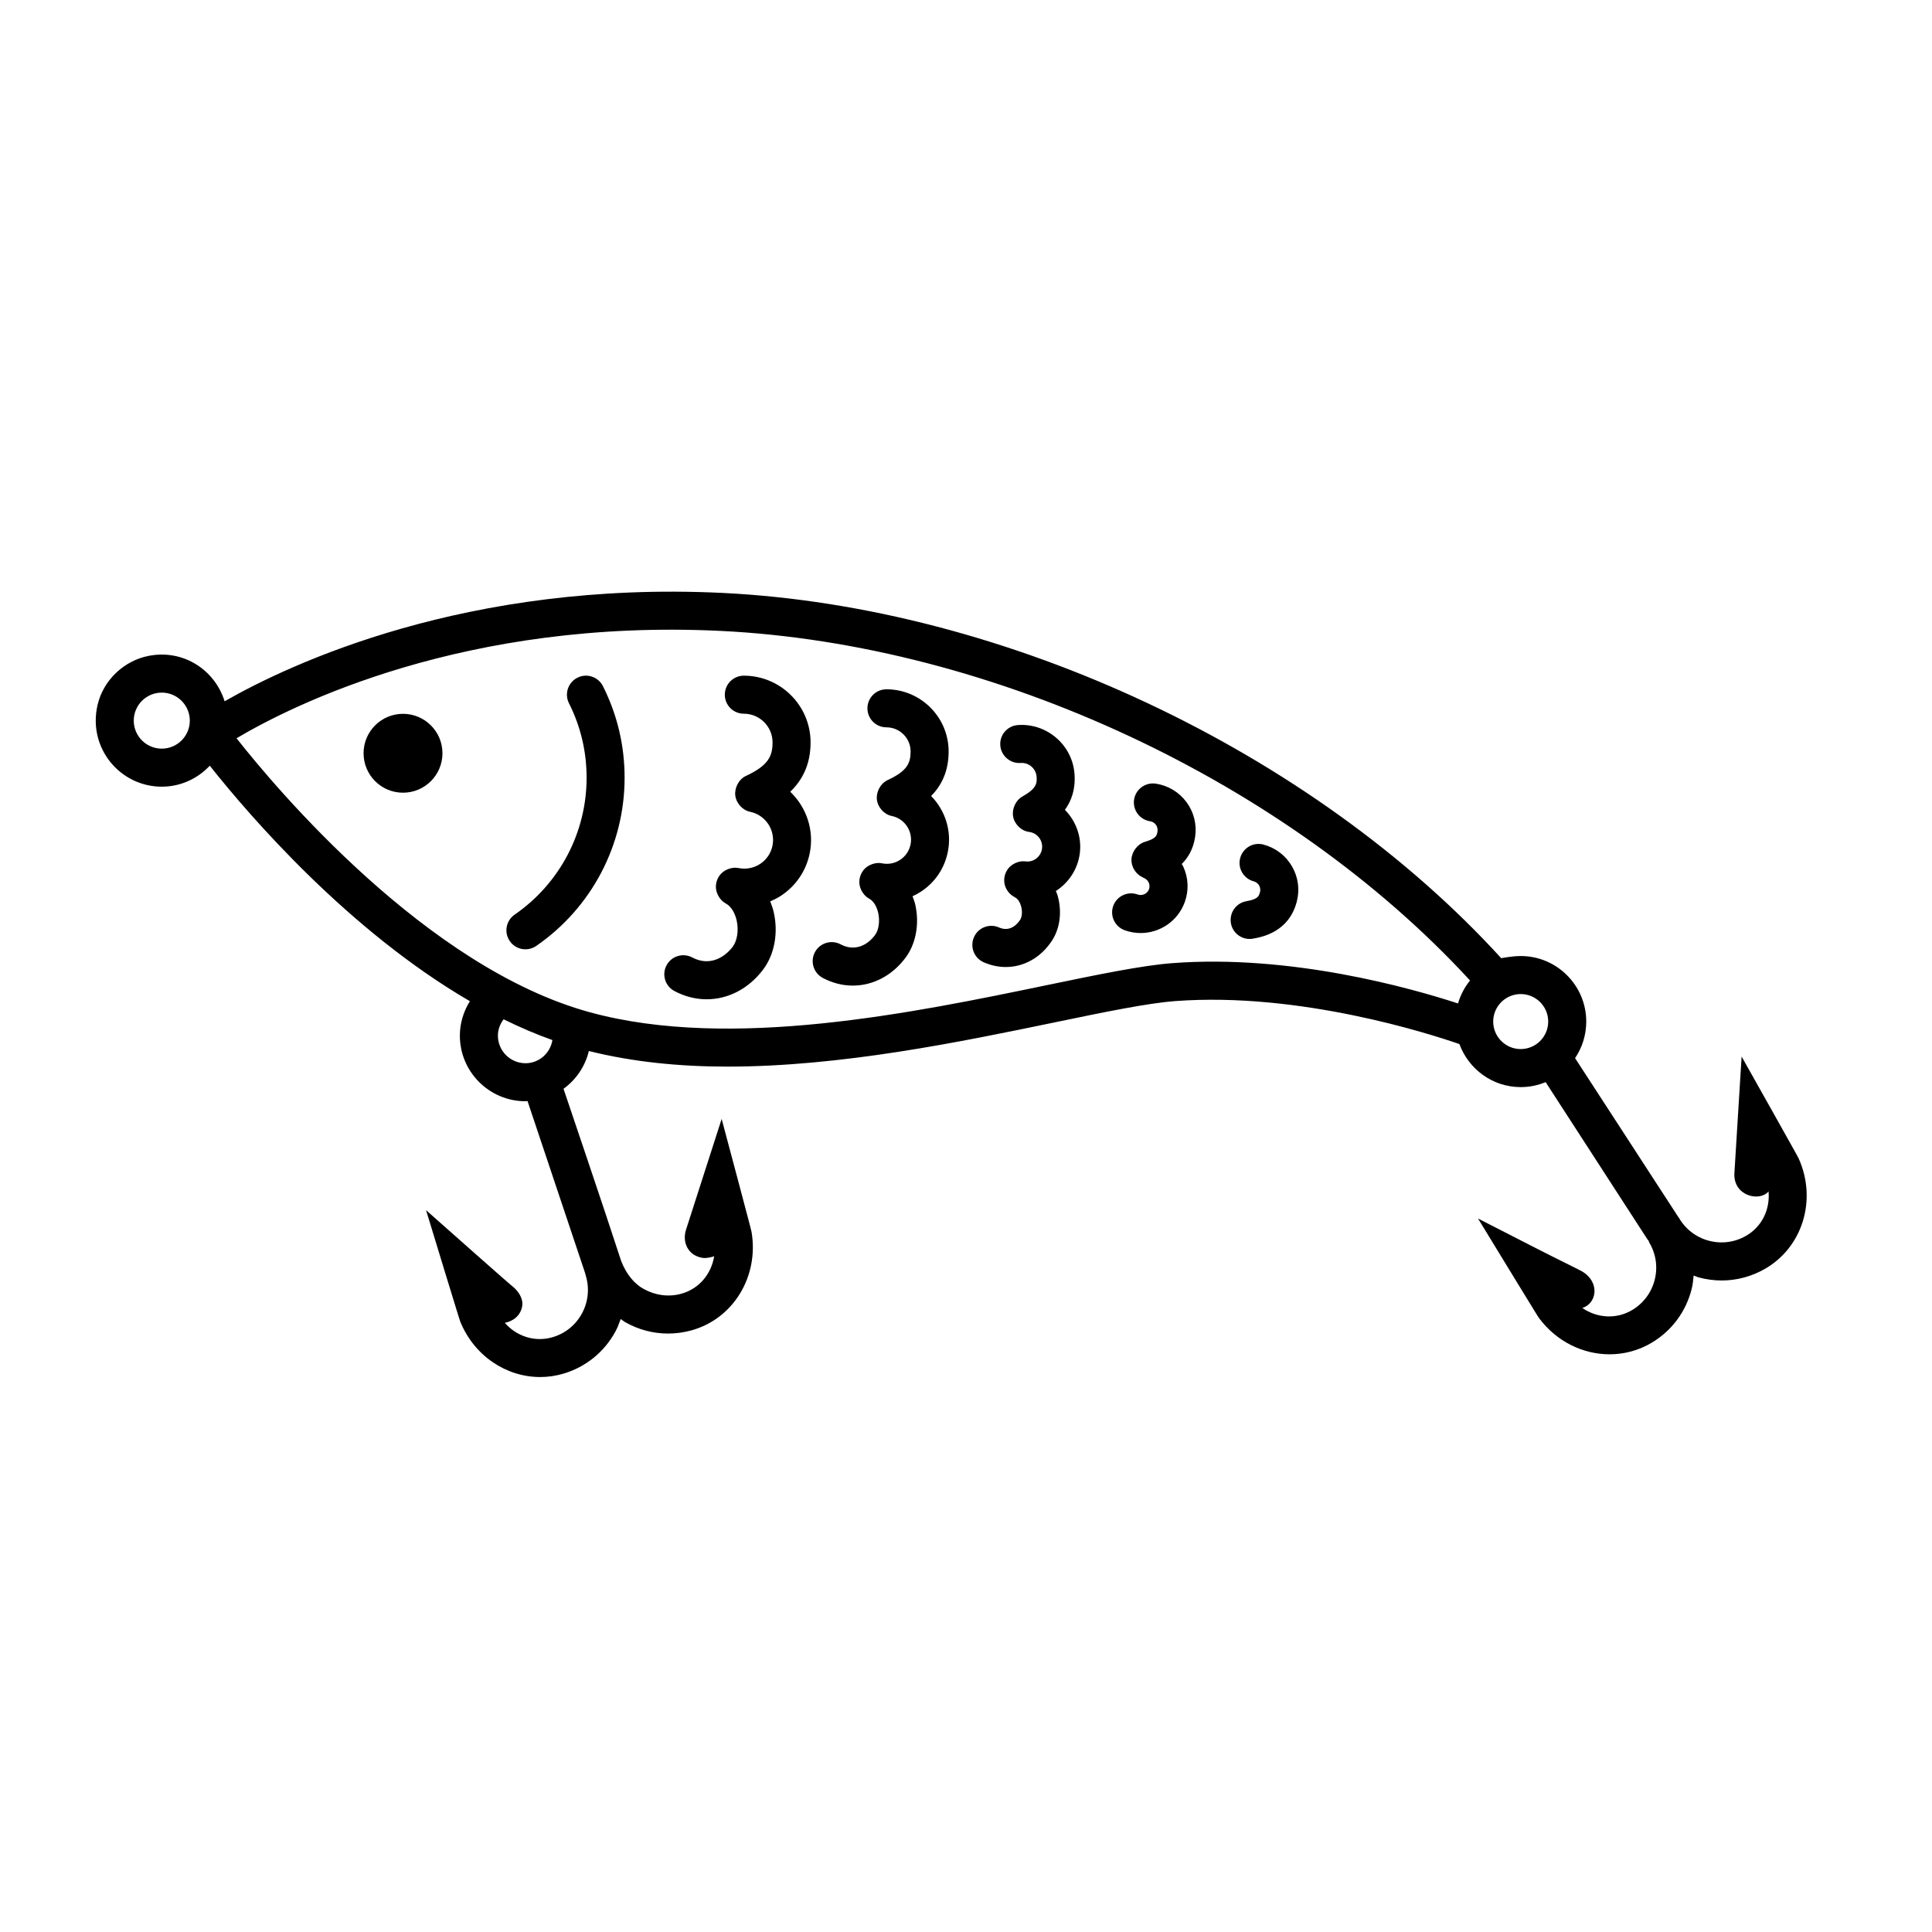 <?xml version="1.0" encoding="UTF-8"?>
<!-- Uploaded to: SVG Repo, www.svgrepo.com, Generator: SVG Repo Mixer Tools -->
<svg fill="#000000" width="800px" height="800px" version="1.1" viewBox="144 144 512 512" xmlns="http://www.w3.org/2000/svg">
 <path d="m620.69 451.07c-0.117-0.266-0.281-0.637-6.394-11.508l-8.75-15.562s-1.883 30.129-1.918 31c-0.258 5.969 6.691 7.57 9.055 4.731 0.43 4.812-1.75 9.359-5.984 11.785-3.027 1.738-6.543 2.18-9.906 1.27-3.367-0.922-6.172-3.09-7.898-6.117-0.031-0.055-0.09-0.086-0.121-0.141 0 0-27.277-42.004-27.363-42.113 1.867-2.769 2.961-6.106 2.961-9.688 0-9.578-7.793-17.371-17.367-17.371-2.289 0-5.164 0.574-5.164 0.574-50.168-54.98-131.31-93.145-206.36-96.801-67.703-3.289-114.5 18.738-131.96 28.715-2.523-8.172-10.785-13.852-20.121-12.035-6.57 1.273-12.016 6.457-13.539 12.973-2.676 11.461 5.996 21.695 17.008 21.695 5.023 0 9.527-2.156 12.723-5.559 10.852 13.688 36.938 43.805 68.93 62.406-1.684 2.707-2.656 5.859-2.656 9.125 0 9.586 7.801 17.391 17.387 17.391 0.188 0 0.359-0.051 0.543-0.055l15.215 45.445c0.051 0.145 0.195 0.734 0.25 0.91 0.988 3.34 0.625 6.867-1.039 9.934-1.664 3.066-4.414 5.301-7.758 6.289-4.707 1.395-9.551-0.207-12.699-3.812 0.672-0.105 3.856-0.812 4.586-4.219 0.605-2.816-2.176-5.133-2.176-5.133-0.695-0.543-5.57-4.828-9.895-8.656l-13.371-11.844 5.215 17.09c3.633 11.906 3.789 12.289 3.894 12.555 3.703 9.008 12.168 14.582 21.129 14.582 2.055 0 4.137-0.293 6.191-0.902 5.918-1.762 10.801-5.723 13.75-11.156 0.578-1.066 0.996-2.191 1.402-3.32 0.398 0.258 0.742 0.578 1.152 0.816 3.531 2.012 7.441 3.039 11.395 3.039 2.062 0 4.125-0.277 6.172-0.836 11.09-3.047 17.949-14.246 15.961-26.086-0.051-0.266-0.117-0.664-3.324-12.691l-4.602-17.266s-9.211 28.617-9.473 29.457c-1.012 3.285 0.598 6.777 4.43 7.367 0.969 0.152 2.445-0.188 3.062-0.434-0.781 4.766-4.027 8.645-8.727 9.941-3.367 0.922-6.848 0.438-9.914-1.246-4.609-2.527-6.188-7.981-6.207-8.035-3.648-11.301-15.078-45.035-15.078-45.035 3.309-2.394 5.727-5.914 6.715-10.012 11.621 2.906 24.035 4.133 36.734 4.133 30.148 0 61.688-6.539 86.812-11.742 13.098-2.715 24.41-5.059 31.836-5.621 32.891-2.481 67.43 8.652 75.32 11.387 2.445 6.641 8.777 11.41 16.246 11.41 2.336 0 4.57-0.48 6.606-1.32l26.973 41.656c0.09 0.141 0.211 0.242 0.312 0.371 0.07 0.145 0.074 0.301 0.156 0.441 1.793 2.992 2.316 6.5 1.473 9.879-0.848 3.387-2.961 6.231-5.953 8.031-4.211 2.527-9.305 2.176-13.238-0.527 3.797-1.176 4.785-6.746 0-9.656-0.746-0.453-6.602-3.281-11.742-5.918l-15.898-8.133 9.305 15.242c6.484 10.629 6.731 10.965 6.902 11.195 4.625 6.191 11.621 9.547 18.656 9.547 3.856 0 7.715-1.004 11.211-3.098 5.301-3.18 9.043-8.23 10.543-14.223 0.293-1.18 0.418-2.371 0.527-3.562 0.449 0.152 0.855 0.379 1.316 0.5 2.019 0.543 4.074 0.82 6.109 0.82 3.977 0 7.898-1.039 11.441-3.062 10-5.727 13.859-18.285 8.996-29.207zm-433.82-108.67c-4.098 0-7.426-3.332-7.426-7.426 0-4.098 3.332-7.426 7.426-7.426 4.098 0 7.43 3.332 7.43 7.426s-3.328 7.426-7.43 7.426zm89.078 76.051c0-1.594 0.578-3.098 1.512-4.328 4.238 2.086 8.551 3.949 12.934 5.508-0.562 3.473-3.531 6.137-7.133 6.137-4.035-0.004-7.312-3.281-7.312-7.316zm178.73-19.207c-8.082 0.613-19.684 3.019-33.125 5.801-35.402 7.344-83.895 17.406-121.18 7.231-43.324-11.812-83.148-59.246-93.688-72.629 14.969-8.871 60.613-31.75 128.3-28.449 72.246 3.516 150.07 39.867 198.59 92.645-1.445 1.777-2.527 3.824-3.184 6.082-12.59-4.113-44.352-13.07-75.719-10.68zm92.324 22.77c-4.019 0-7.289-3.269-7.289-7.289 0-4.019 3.269-7.289 7.289-7.289s7.289 3.269 7.289 7.289c0 4.016-3.269 7.289-7.289 7.289zm-296.2-88.844c-5.773 0-10.453 4.68-10.453 10.453 0 5.773 4.68 10.453 10.453 10.453s10.453-4.68 10.453-10.453c0-5.773-4.68-10.453-10.453-10.453zm46.219-9.57c-2.484 1.25-3.488 4.277-2.238 6.766 3.098 6.156 4.672 12.801 4.672 19.754 0 14.484-7.129 28.035-19.07 36.27-2.293 1.578-2.867 4.715-1.289 7.008 0.973 1.422 2.551 2.18 4.152 2.18 0.984 0 1.984-0.289 2.852-0.891 14.672-10.105 23.426-26.766 23.426-44.566 0-8.539-1.934-16.711-5.742-24.285-1.25-2.488-4.293-3.496-6.762-2.234zm56.402 30.223c3.027-2.906 5.387-6.992 5.387-13.074 0-9.754-7.934-17.688-17.688-17.688-2.785 0-5.039 2.258-5.039 5.039s2.254 5.039 5.039 5.039c4.195 0 7.613 3.414 7.613 7.613 0 3.633-1.125 6.125-7.047 8.871-1.895 0.875-3.082 3.18-2.828 5.215 0.258 2.031 1.91 3.875 3.93 4.293 4.109 0.848 6.769 4.883 5.926 8.992-0.406 1.988-1.57 3.703-3.266 4.82-1.703 1.117-3.734 1.5-5.723 1.098-1.551-0.316-3.379 0.277-4.504 1.367-1.09 1.055-1.648 2.629-1.473 4.133 0.176 1.535 1.211 3.152 2.594 3.891 1.344 0.715 2.422 2.414 2.891 4.551 0.562 2.559 0.137 5.34-1.059 6.914-2.227 2.938-6.207 5.238-10.727 2.836-2.457-1.301-5.5-0.367-6.812 2.086-1.309 2.457-0.371 5.508 2.086 6.812 2.769 1.477 5.684 2.191 8.555 2.188 5.602 0 11.043-2.719 14.918-7.824 3.019-3.969 4.098-9.645 2.871-15.168-0.227-1.039-0.578-2.004-0.953-2.957 0.984-0.418 1.949-0.898 2.863-1.496 3.945-2.602 6.644-6.578 7.598-11.211 1.27-6.199-0.902-12.27-5.152-16.34zm37.336 1.133c2.629-2.68 4.637-6.387 4.637-11.805 0-9.09-7.394-16.48-16.48-16.48-2.785 0-5.039 2.258-5.039 5.039s2.254 5.039 5.039 5.039c3.531 0 6.402 2.871 6.402 6.402 0 3.152-0.945 5.195-6.102 7.586-1.863 0.867-3.059 3.133-2.836 5.144 0.23 2.062 1.898 3.945 3.945 4.363 3.461 0.711 5.691 4.106 4.977 7.566-0.344 1.676-1.324 3.117-2.75 4.055-1.43 0.938-3.141 1.27-4.812 0.922-1.535-0.316-3.359 0.273-4.481 1.34-1.094 1.047-1.664 2.621-1.496 4.125 0.172 1.551 1.203 3.176 2.602 3.918 1.094 0.578 1.98 2 2.379 3.797 0.48 2.188 0.133 4.539-0.867 5.856-2.465 3.246-5.871 4.152-9.105 2.434-2.453-1.301-5.508-0.371-6.812 2.086-1.309 2.457-0.371 5.508 2.086 6.816 2.578 1.371 5.297 2.035 7.965 2.035 5.215 0 10.277-2.527 13.879-7.273 2.816-3.699 3.82-8.977 2.684-14.117-0.176-0.801-0.469-1.543-0.742-2.289 0.777-0.352 1.531-0.762 2.258-1.238 3.68-2.418 6.191-6.125 7.078-10.438 1.156-5.578-0.684-11.094-4.406-14.883zm37.992-5.894c-0.578-7.703-7.391-13.48-15.02-12.914-2.777 0.211-4.856 2.625-4.644 5.402 0.207 2.777 2.691 4.856 5.402 4.644 2.133-0.16 4.051 1.465 4.219 3.629 0.137 1.828-0.055 3.184-3.769 5.262-1.777 0.992-2.805 3.305-2.457 5.281 0.363 2.074 2.176 3.844 4.266 4.109 2.152 0.277 3.672 2.254 3.402 4.402-0.277 2.156-2.266 3.699-4.398 3.402-1.496-0.211-3.238 0.484-4.266 1.562-1.027 1.082-1.527 2.644-1.32 4.121 0.223 1.566 1.266 3.043 2.684 3.758 0.09 0.047 0.145 0.125 0.238 0.168 0.578 0.25 1.16 1.094 1.473 2.141 0.484 1.602 0.23 3.055-0.207 3.727-0.684 1.047-2.59 3.356-5.613 2.031-2.57-1.129-5.527 0.047-6.637 2.594-1.117 2.551 0.047 5.523 2.594 6.637 1.934 0.848 3.91 1.254 5.848 1.254 4.785 0 9.324-2.488 12.27-7.039 2.156-3.324 2.676-7.848 1.402-12.098-0.105-0.352-0.281-0.66-0.406-1.004 3.356-2.16 5.793-5.707 6.348-9.969 0.562-4.418-1.047-8.59-3.949-11.551 1.711-2.34 2.856-5.41 2.543-9.551zm21.516 2.609c-2.734-0.398-5.316 1.492-5.727 4.242-0.406 2.75 1.492 5.316 4.242 5.727 0.832 0.121 1.32 0.629 1.535 0.922 0.215 0.293 0.555 0.902 0.434 1.738-0.16 1.102-0.281 1.898-3.34 2.801-1.945 0.574-3.461 2.602-3.562 4.594-0.102 2.019 1.148 4.012 3.004 4.816 0.09 0.039 0.152 0.117 0.246 0.152 0.789 0.293 1.16 0.883 1.316 1.211 0.152 0.328 0.363 0.996 0.082 1.785-0.449 1.211-1.789 1.824-3.004 1.395-2.602-0.945-5.508 0.387-6.465 2.996-0.953 2.613 0.387 5.508 3.004 6.465 1.402 0.516 2.836 0.754 4.254 0.754 5.062 0 9.828-3.125 11.668-8.148 1.145-3.113 1.004-6.488-0.395-9.496-0.105-0.23-0.266-0.434-0.387-0.656 1.648-1.629 3.059-3.898 3.551-7.195 0.488-3.281-0.328-6.555-2.301-9.219-1.984-2.656-4.875-4.394-8.156-4.883zm28.547 16.148c-2.676-0.719-5.441 0.891-6.156 3.586-0.711 2.691 0.898 5.445 3.586 6.156 0.816 0.215 1.246 0.77 1.426 1.082 0.18 0.312 0.453 0.957 0.242 1.777-0.289 1.078-0.492 1.859-3.629 2.418-2.742 0.488-4.559 3.102-4.074 5.844 0.434 2.438 2.559 4.152 4.953 4.152 0.293 0 0.59-0.023 0.891-0.082 2.344-0.418 9.477-1.688 11.598-9.773 0.848-3.211 0.395-6.551-1.281-9.418-1.664-2.856-4.352-4.898-7.555-5.742z"/>
</svg>